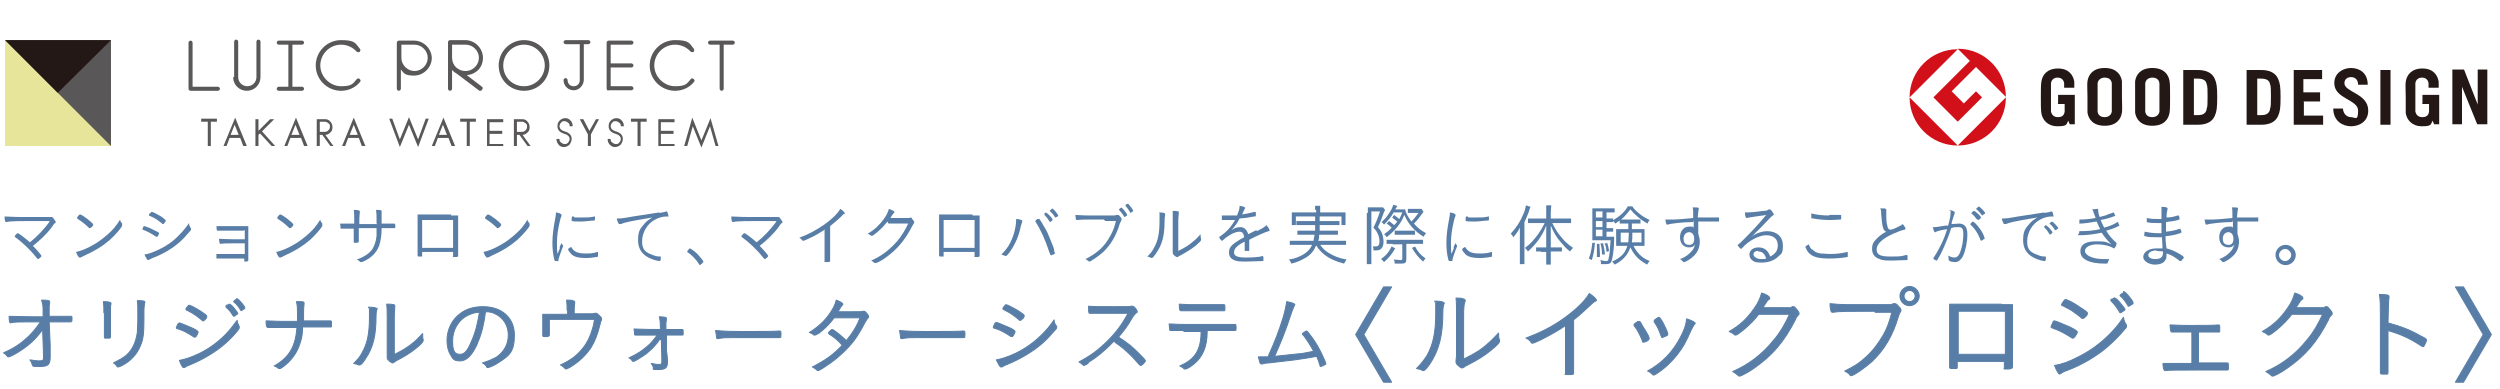 <?xml version="1.0" encoding="UTF-8"?>
<svg xmlns="http://www.w3.org/2000/svg" width="174mm" height="27.1mm" version="1.1" viewBox="0 0 493.3 76.8">
  <defs>
    <style>
      .cls-1 {
        fill: none;
      }

      .cls-2 {
        fill: #587ea7;
        stroke: #587ea7;
        stroke-linecap: round;
        stroke-linejoin: round;
        stroke-width: .2px;
      }

      .cls-3 {
        fill: #587ea7;
      }

      .cls-4 {
        fill: #e6e59a;
      }

      .cls-5 {
        fill: #231815;
      }

      .cls-6 {
        fill: #d1101a;
      }

      .cls-7 {
        fill: #595757;
      }
    </style>
  </defs>
  <!-- Generator: Adobe Illustrator 28.7.1, SVG Export Plug-In . SVG Version: 1.2.0 Build 142)  -->
  <g>
    <g id="_レイヤー_1" data-name="レイヤー_1">
      <g>
        <g id="_レイヤー_2">
          <g id="Text">
            <g>
              <path class="cls-2" d="M8.6,64.7c-1.1,1.7-2.5,3.1-4.3,4.3-1,.7-2.3,1.4-2.6,1.4s-.1,0-.4-.3c-.2-.2-.4-.4-.6-.5,2.1-.9,3.4-1.8,4.9-3.2,1-1,1.4-1.5,2.4-2.9h-2.7c-1.3,0-2.7,0-3.2.2h0c-.2,0-.3-.3-.3-1.3,1,0,2.3.1,6.3.1h.4v-1.5c0-.8-.1-1.2-.3-1.8,1.2,0,1.6.1,1.6.3s0,.1,0,.2c0,.2-.1.5-.1.8v1.9c2.2,0,3.8,0,4.3,0h0c.2,0,.2,0,.2.5s0,.6-.3.6h-.2c0,0-1.4,0-4,0l.2,4.5c0,.2,0,.9,0,1.4,0,.6,0,.7,0,1,0,.8-.1,1.3-.5,1.6-.3.2-.7.3-1.6.3s-1.2,0-1.3-.1c0,0,0,0-.2-.4,0-.3-.2-.5-.4-.8.8.1,1.3.2,1.7.2.9,0,1-.1,1-.8h0c0-.1-.2-5.7-.2-5.7,0,0,0,0,0,0Z"/>
              <path class="cls-2" d="M20.5,61.7c0-1,0-1.5-.1-2.2,1.2,0,1.5.2,1.5.3s0,0,0,.2c-.1.2-.1.6-.1,1.6v2.8c0,.5,0,1.5,0,1.7,0,.2,0,.3,0,.3,0,.2,0,.3-.2.3-.2,0-.4,0-.6,0h-.2c-.2,0-.2,0-.2-.3s0-.2,0-.5c0-.6,0-1.2,0-1.6v-2.6h0ZM28.5,59.8s0,0,0,.2c0,.2-.1.6-.1,1.3s0,.4,0,.8v.8c0,2.7-.1,4-.7,5.3-.6,1.6-1.9,3-3.6,3.9-.4.2-.7.3-.8.3s-.2,0-.3-.3c-.2-.2-.4-.4-.6-.5,1.2-.6,1.7-.9,2.4-1.4,1.3-1.1,2-2.6,2.3-4.6,0-.8.1-1.5.1-3.1s0-2.5-.1-3.2c1.3,0,1.5.1,1.5.4,0,0,0,0,0,0Z"/>
              <path class="cls-2" d="M35.2,63.9c.1-.2.2-.2.2-.2.2,0,1.5.6,2.5,1,.9.4,1.2.7,1.2.8s-.1.4-.3.7c-.1.2-.2.3-.3.3s0,0-.2,0c-1.2-.8-2.1-1.3-3.1-1.6-.4-.1-.4-.1-.4-.3,0,0,.2-.5.3-.7,0,0,0,0,0,0ZM47.2,64.4c0,0,0,.1,0,.2,0,.2,0,.2-.3.6-.6.8-1.7,1.9-2.5,2.6-1.8,1.6-4.5,3.2-7,4.2-.5.2-.7.3-1,.5,0,0-.1,0-.2,0-.2,0-.5-.6-.8-1.4,1.1-.2,2.3-.6,3.8-1.3,1.9-.9,3.7-2.2,5.2-3.7.9-.9,1.5-1.7,2.4-2.9,0,.5.2.7.4,1.2h0s0,0,0,0ZM40.5,63c-.2.2-.3.3-.4.3s0,0-.1,0c-.2-.2-.6-.5-1.1-.9-.7-.5-1-.7-2-1.2-.2,0-.2-.1-.2-.2s0-.2.3-.5c.2-.2.2-.3.3-.3.2,0,1.4.6,2.3,1.2.9.6,1.2.8,1.2,1s0,.3-.3.6c0,0,0,0,0,0ZM44.7,60.2s0,0,.2,0c.2-.2.3-.2.4-.2.1,0,.5.3.9.8.3.4.7.9.7,1s0,.2-.3.3c-.2.2-.4.3-.4.3s0,0-.2-.1c-.4-.7-.8-1.2-1.4-1.7,0,0,0,0,0-.1s0,0,0-.2h0ZM46.7,58.9c.3,0,1.6,1.5,1.6,1.8s0,.1-.4.4c-.2.1-.2.2-.3.2s0,0-.1-.1c-.4-.7-.8-1.2-1.4-1.7,0,0,0,0,0,0,0-.1.5-.5.7-.5Z"/>
              <path class="cls-2" d="M58.7,59.5c1,0,1.3,0,1.3.3s0,0,0,.2c0,.2-.1.5-.1,1.6,0,.5,0,1.2,0,1.7,3.8,0,4.2,0,5.3,0h0c.2,0,.2,0,.2.7s0,.5-.3.5h-.2s-1.8,0-5.2,0c0,1.6-.2,2.4-.6,3.5-.6,1.8-1.8,3.3-3.3,4.4-.4.3-.5.3-.6.3s-.1,0-.2,0c-.3-.2-.5-.4-.9-.5,3-1.7,4.2-3.8,4.5-7.6h-.6c-3.1,0-4,0-5.1,0h0c-.3,0-.4-.3-.4-1.3.8,0,1.8.1,3.3.1h2.9c0-.5,0-1,0-1.5,0-1,0-1.6-.2-2.4h.3s0,0,0,0Z"/>
              <path class="cls-2" d="M74.4,60.8s0,0,0,.2c-.1.2-.2.6-.2,1.4,0,3.9-.6,6.2-2.1,8.4-.5.8-.9,1.2-1.1,1.2s0,0-.2,0c-.2-.1-.5-.2-1-.3.9-.9,1.3-1.4,1.7-2.2,1-1.8,1.4-3.7,1.4-7s0-1.2-.2-1.9c1.1,0,1.6.1,1.6.4,0,0,0,0,0,0ZM77.7,70c1.8-.9,2.8-1.5,4.1-2.6.6-.5.9-.9,1.6-1.6v.2c0,.4,0,.7.1,1,0,0,0,.2,0,.2,0,.2-.4.7-1.4,1.5-1,.8-2.2,1.6-3.8,2.4-.3.2-.5.3-.6.4s-.2.1-.2.1c-.2,0-.5-.2-.8-.5-.2-.2-.3-.3-.3-.5s0-.2,0-.3c0-.2,0-.4,0-1v-6.5c0-1.3,0-2.1-.1-2.8.5,0,1,0,1.3.1.2,0,.3.1.3.2s0,.2,0,.3c0,.2-.1.9-.1,2.1v7.1h0Z"/>
              <path class="cls-2" d="M94.2,67.8c-1,2.2-2.1,3.4-3.4,3.4s-1.4-.4-1.9-1.2c-.4-.6-.7-1.7-.7-2.8,0-2.2,1-4.2,2.7-5.4,1.2-.9,2.7-1.3,4.4-1.3,3.7,0,6.2,2.2,6.2,5.6s-1.1,4.1-3.1,5.4c-.7.5-1.8,1-2.1,1s-.2,0-.3-.2c-.2-.3-.4-.5-.8-.7,1.3-.4,1.9-.7,2.7-1.1,1.6-1.1,2.4-2.6,2.4-4.4s-.9-3.4-2.6-4.2c-.6-.3-1.1-.4-1.9-.4-.3,2.4-.8,4.5-1.6,6.2,0,0,0,0,0,0ZM92.3,62.2c-1.8.9-3,2.8-3,5.1s.6,2.6,1.5,2.6,1.5-.8,2.2-2.5c.8-1.7,1.3-3.8,1.6-5.8-.9,0-1.6.3-2.3.6,0,0,0,0,0,0Z"/>
              <path class="cls-2" d="M111.9,61.2c0-.8,0-1.2-.1-2,.7,0,1.1,0,1.4.2.1,0,.2,0,.2.2s0,.2,0,.2c0,.2-.1.5-.1,1.4v.7h3.2c.5,0,.7,0,.9-.1.2,0,.2,0,.2,0,.2,0,.4.2.8.6.2.2.3.3.3.5s0,.2,0,.2c-.1.2-.2.3-.3.9-.5,2-1,3.3-1.8,4.6-1.1,1.6-2.4,2.8-4.2,3.9-.5.2-.6.3-.7.3s-.1,0-.2-.1c-.3-.3-.5-.5-.9-.7,2-.9,3.3-1.9,4.4-3.3.9-1.1,1.5-2.4,1.9-3.8.2-.6.3-1,.4-1.9h-8.9v2.3c0,.2,0,.3,0,.4v.4c0,.2-.2.3-.7.3s-.6,0-.6-.2h0c0-.3,0-2,0-2.8s0-.8,0-1.4c.4,0,.7,0,1.7,0h3.2v-.7h0s0,0,0,0Z"/>
              <path class="cls-2" d="M130.2,66.9c-.7,1.1-1.6,2-2.7,2.9-.8.6-2.3,1.5-2.5,1.5s-.1,0-.3-.2c-.2-.3-.4-.4-.6-.5,1.6-.7,2.8-1.5,4.1-2.7.6-.6.8-.9,1.5-1.8-2.8,0-3.6,0-4.3,0h0c-.1,0-.2,0-.2-.2,0-.2,0-.5-.1-1,.8,0,1.5.1,5,.1h.2v-.5c0-.7,0-1.1-.2-2,.9,0,1.4.1,1.4.3s0,0,0,.2-.1.4-.1.8,0,.3,0,.6v.6c1.5,0,2.4,0,2.9,0,.2,0,.3,0,.3,0,.2,0,.2.1.2.6v.2c0,.3,0,.3-.2.3s-.2,0-.3,0c-.3,0-.8,0-2.8,0v3.3c.1.1.1.6.2,1.4,0,.4,0,.4,0,.6,0,1.2-.4,1.5-1.8,1.5s-.9,0-1-.4c0-.2-.1-.4-.4-.8.6.1,1,.2,1.4.2.6,0,.7,0,.7-.7h0c0-.1-.1-4.1-.1-4.1h0s0,0,0,0Z"/>
              <path class="cls-2" d="M146.4,65.4c3.4,0,6.4,0,7.4-.1h.1c.1,0,.2.1.2.4,0,.8,0,.9-.2.9h0c-.3,0-1.9,0-3,0s-4.5,0-5.9,0c-1.7,0-2.3,0-3.3.2,0,0-.1,0-.1,0-.1,0-.2,0-.2-.2,0-.3-.1-.7-.2-1.4,1.1.1,2.3.2,5.4.2h0s0,0,0,0Z"/>
              <path class="cls-2" d="M161.7,65.6c-.5.4-.8.5-.9.5s-.1,0-.2,0c-.2-.2-.5-.4-.9-.5,2.2-1.4,3.6-2.8,4.8-5,.2-.4.4-.9.5-1.4.8.3,1.3.6,1.3.8s0,.1-.1.2c-.2.2-.3.3-.5.7-.1.2-.2.4-.4.6h2.6c2,0,2.1,0,2.4-.1,0,0,.1,0,.2,0,.1,0,.3.1.6.5.2.2.3.5.3.6s0,.1-.1.2c-.1,0-.2.3-.5.7-1.2,2.3-2,3.6-3.4,5.1-1.5,1.6-2.8,2.7-5,4.1-.6.4-.9.5-1,.5s-.2,0-.2-.1c-.2-.2-.5-.4-.9-.6,2.7-1.4,4.1-2.4,5.9-4.3-.9-1-1.6-1.6-2.6-2.2,0,0-.1-.1-.1-.2s0-.2.3-.4c.2-.2.3-.3.4-.3.3,0,2,1.4,2.8,2.2.3-.4.7-.9,1-1.3.8-1.2,1.2-1.9,1.7-3.2-2,0-2.1,0-5.1,0-1,1.3-1.9,2.2-3.1,3.1h0s0,0,0,0Z"/>
              <path class="cls-2" d="M182.7,65.4c3.4,0,6.4,0,7.4-.1h.1c.1,0,.2.1.2.4,0,.8,0,.9-.2.9h0c-.3,0-1.9,0-3,0s-4.5,0-5.9,0c-1.7,0-2.3,0-3.3.2,0,0-.1,0-.1,0-.1,0-.2,0-.2-.2,0-.3-.1-.7-.2-1.4,1.1.1,2.3.2,5.4.2h0s0,0,0,0Z"/>
              <path class="cls-2" d="M196.4,63.8c.1-.2.1-.2.2-.2.2,0,1.5.6,2.5,1,.9.4,1.2.7,1.2.8s-.1.4-.3.7c-.1.2-.2.3-.3.3s-.1,0-.2,0c-1.2-.8-2.1-1.3-3.1-1.6-.4-.1-.4-.1-.4-.3,0,0,.2-.5.3-.7h0s0,0,0,0ZM208.5,64.3c0,0,0,.1,0,.2,0,.2,0,.3-.3.6-.6.7-1.7,1.9-2.5,2.6-1.8,1.6-4.5,3.2-7,4.2-.5.2-.7.3-1,.5,0,0-.1,0-.2,0-.2,0-.5-.6-.9-1.4,1.1-.2,2.3-.6,3.8-1.3,1.9-.9,3.7-2.2,5.2-3.7.9-.9,1.6-1.7,2.4-2.9,0,.5.1.7.4,1.2h0ZM201.7,62.9c-.1.2-.3.3-.4.3s0,0-.1,0c-.2-.2-.6-.5-1.1-.9-.7-.5-1-.7-2-1.2-.1,0-.2-.1-.2-.2s0-.2.3-.5c.2-.2.2-.3.3-.3.2,0,1.4.6,2.4,1.2.9.6,1.2.8,1.2,1s-.1.3-.3.6h0Z"/>
              <path class="cls-2" d="M214.7,71.7c-.6.3-.7.4-.8.4s-.1,0-.3-.2c-.2-.2-.4-.3-.7-.5,2.3-1.2,3.9-2.4,5.7-4.2,1.7-1.7,2.8-3.2,4-5.4-.6,0-1.8,0-3.8,0s-2.8,0-3.2,0c-.2,0-.2,0-.4,0,0,0-.1,0-.2,0h0c-.2,0-.2-.3-.2-1.4,1.1.1,1.4.1,5.1.1s2.9,0,3.2-.1c.1,0,.2,0,.3,0,.2,0,.4.1.7.5.2.2.3.5.3.6s0,.2-.2.2c-.2.2-.5.5-.8,1-.9,1.6-1.6,2.5-2.7,3.8,2,1.3,2.7,1.9,4.1,3.3.8.8,1.2,1.2,1.2,1.4s-.7.9-.9.9-.5-.4-1.2-1.2c-.8-.9-2.1-2.1-3.2-2.9-.2-.1-.5-.3-.9-.7-1.7,1.8-3.4,3.2-5.2,4.3h0s0,0,0,0Z"/>
              <path class="cls-2" d="M233.7,65.2c-.8,0-2.1,0-2.6,0h-.1c-.1,0-.2,0-.2-.2,0-.3-.1-.6-.1-1.1.6,0,1.2.1,3,.1h7.6c1,0,2.2,0,2.4,0h0c.1,0,.2,0,.2.6s0,.6-.3.6-.2,0-.3,0c-.3,0-1.1,0-2.1,0h-3v.2c0,3-.9,5-2.6,6.4-.6.5-1.4,1-1.7,1s-.1,0-.2,0c-.3-.3-.5-.4-.9-.6,1.1-.5,1.6-.8,2.3-1.4,1.3-1.2,1.9-2.8,1.9-5.4h-3.4,0s0,0,0,0ZM240.4,61.3c-.2,0-3.4,0-4,0-1.9,0-2.7,0-3.2,0-.1,0-.2,0-.2,0-.2,0-.3-.2-.3-1.3.6,0,1.2.1,2,.1h4.7c.7,0,1.4,0,1.8,0,.2,0,.3,0,.3,0,.2,0,.2.1.2.7s0,.5-.3.5,0,0-.4,0h-.8,0Z"/>
              <path class="cls-2" d="M257.1,66.1c0,0-.1-.2-.1-.2,0,0,0-.2.3-.3.2-.2.4-.3.5-.3s.1,0,.5.5c.8,1,1.6,2.2,2.3,3.6.5,1.1,1,2.1,1,2.3s0,.2-.1.2c-.3.2-.8.4-.9.4s-.1,0-.3-.7c-.1-.4-.2-.6-.5-1.3-3.9.7-5.1.8-9.5,1.3-.6,0-.8.1-1.2.2-.1,0-.1,0-.2,0-.1,0-.2,0-.3-.3-.1-.4-.2-.7-.3-1.1.2,0,.4,0,.4,0,.3,0,1.1,0,1.5,0,1.4-3.1,2.2-5.2,3-7.8.4-1.4.6-2.4.7-3.1,1,.2,1.6.4,1.6.6s0,0-.1.2c-.1.2-.2.4-.5,1.2-1.3,4-2.2,6.1-3.4,8.8,2.8-.3,2.9-.3,4.7-.5.8,0,1.8-.3,3-.5-.6-1.2-1.3-2.2-2.1-3.3h0Z"/>
              <path class="cls-2" d="M267.5,66l5.5-9.4h1.6l-5.5,9.4,5.5,9.4h-1.6s-5.5-9.4-5.5-9.4Z"/>
              <path class="cls-2" d="M284.9,59.8c0,0,0,0,0,.2-.1.3-.2.8-.2,1.6,0,4.7-.8,7.5-2.5,10.1-.6.9-1.1,1.4-1.3,1.4s-.1,0-.2,0c-.3-.2-.6-.3-1.2-.4,1.1-1.1,1.5-1.7,2.1-2.6,1.2-2.2,1.7-4.5,1.7-8.4s0-1.4-.2-2.3c1.3,0,1.9.2,1.9.5,0,0,0,0,0,0ZM288.9,70.8c2.2-1.1,3.4-1.8,4.9-3.2.7-.6,1.1-1.1,1.9-1.9v.2c0,.4,0,.8.2,1.2,0,.1,0,.2,0,.2,0,.3-.5.8-1.7,1.8-1.2,1-2.6,1.9-4.6,2.9-.4.2-.6.3-.8.5-.1,0-.2.1-.3.1-.2,0-.6-.3-.9-.6-.2-.2-.3-.4-.3-.6s0-.2,0-.3c0-.3.1-.4.1-1.2v-7.8c0-1.5,0-2.6-.1-3.3.6,0,1.2,0,1.5.2.2,0,.3.1.3.3s0,.2-.1.4c-.1.3-.2,1-.2,2.5v8.5h0,0Z"/>
              <path class="cls-2" d="M309.1,64.1c-1.6,1.1-3.4,2.1-5.2,3-.9.4-1.3.6-1.5.6s-.2,0-.3-.2c-.3-.4-.5-.6-1-.8,2.9-1.1,5.1-2.2,7.5-3.9,2.5-1.8,4.2-3.5,5-4.9.8.5,1.4,1.1,1.4,1.3s0,.1-.2.2c-.2.1-.5.3-1.1.9-1.2,1.1-1.8,1.7-3.2,2.8v6.7c0,1.2,0,2.3,0,2.9,0,.2,0,.4,0,.4,0,.2,0,.3,0,.3v.2c0,.3-.2.3-1.1.3s-.5,0-.5-.3h0c0-1,0-2.1,0-3.8v-5.6h0Z"/>
              <path class="cls-2" d="M325.4,66.8c0,.1,0,.2-.3.4-.3.2-.6.3-.8.3s-.2,0-.2-.2c-.3-.8-.9-2.1-1.6-3,0,0-.1-.1-.1-.2,0-.2.7-.7,1-.7s.3.2.7.9c.3.5.6.9.8,1.3.2.3.5.9.5,1,0,0,0,.1,0,.2,0,0,0,0,0,0ZM334.4,63.9c0,0,0,.1-.2.3-.1.2-.2.3-.5.9-1,2.3-1.6,3.4-2.7,4.8-1.1,1.4-2.4,2.7-4.1,3.8-.3.2-.5.3-.6.3s-.1,0-.4-.3c-.2-.2-.5-.4-.8-.5,2.9-1.6,5-3.8,6.5-6.7.8-1.5,1.1-2.5,1.2-3.6,1.2.4,1.7.7,1.7.9h0ZM327.3,62.6c.2,0,.3.2.7.8.5.9,1.1,2.2,1.1,2.5s-.1.2-.6.5c-.2,0-.4.2-.5.2s-.1,0-.3-.5c-.3-.9-.7-1.8-1.3-2.6,0,0,0-.2,0-.2,0,0,0-.1.1-.2.3-.2.7-.5.8-.5,0,0,0,0,0,0Z"/>
              <path class="cls-2" d="M347.1,61.9c-.8,1.1-1.9,2.2-3.1,3.2-.9.7-1.3,1-1.5,1s-.2,0-.3-.1c-.2-.2-.5-.4-1-.6,2.1-1.2,3.5-2.5,4.9-4.5.8-1.1,1.2-2,1.5-3.1,1,.3,1.6.7,1.6,1s0,.1-.2.3c-.3.2-.3.3-.9,1.2-.1.2-.2.3-.2.4.6,0,2,0,4.5,0s.9,0,1.2-.2c0,0,.2,0,.3,0,.1,0,.2,0,.5.4.4.4.6.8.6.9s0,.2-.2.4c-.2.2-.4.4-.5.8-2.3,4.5-4.6,7.1-8,9.5-1.2.9-2.8,1.7-3,1.7s-.2,0-.3-.1c-.3-.3-.6-.5-1.1-.8,3.2-1.4,5.8-3.4,8-6.1,1.4-1.6,2.5-3.6,3.2-5.2h-6.1s0,0,0,0Z"/>
              <path class="cls-2" d="M369.9,61.4c-5.1,0-7.1,0-8.1.2,0,0-.1,0-.2,0-.1,0-.2,0-.3-.2-.1-.4-.2-.8-.2-1.5,1,.1,1.9.2,4,.2s7.3,0,7.6,0c.3,0,.6,0,.9-.2.1,0,.2,0,.2,0,.2,0,.4,0,.8.5.4.4.5.6.5.8s0,.2-.1.3c-.1.1-.2.3-.4.9-1.1,3.8-2.8,6.6-5.2,8.9-1.2,1.1-3.6,2.8-4.1,2.8s-.1,0-.2-.1c-.4-.4-.7-.6-1.1-.8,2-1,2.8-1.5,4-2.6,1.5-1.3,2.6-2.8,3.6-4.5.8-1.4,1.2-2.6,1.7-4.5h-3.3ZM376.8,60.3c-1.1,0-1.9-.9-1.9-1.9s.9-1.9,1.9-1.9,1.9.9,1.9,1.9-.9,1.9-1.9,1.9ZM376.8,57.3c-.6,0-1.1.5-1.1,1.1s.5,1.1,1.1,1.1,1.1-.5,1.1-1.1-.5-1.1-1.1-1.1Z"/>
              <path class="cls-2" d="M395,60.1c1.3,0,1.4,0,2.1,0,0,.4,0,1.1,0,1.8,0,6.2,0,9,0,10.4h0c0,.4-.2.5-1.1.5s-.5,0-.5-.3v-1.2h-9.3v1.1c0,.2,0,.2-.1.3-.1,0-.5,0-.8,0-.5,0-.6,0-.6-.3v-2.1s0-1.2,0-1.2v-7c0-.9,0-1.5,0-2.1,1.4,0,2.2,0,2.4,0h7.8,0ZM395.7,61.4h-9.3v8.5h9.3v-8.5Z"/>
              <path class="cls-2" d="M405.1,63.5c.1-.2.2-.2.3-.2.2,0,1.8.7,3,1.2,1,.5,1.5.8,1.5,1s-.2.5-.4.8c-.2.2-.3.4-.4.4s-.1,0-.2,0c-1.4-.9-2.5-1.5-3.7-1.9-.5-.2-.5-.2-.5-.3,0-.1.2-.5.4-.9h0,0ZM419.6,64.1c0,0,0,.2,0,.2,0,.2,0,.3-.4.7-.7.9-2.1,2.3-3,3.1-2.2,2-5.4,3.9-8.4,5-.6.2-.9.4-1.2.6,0,0-.2.1-.2.1-.2,0-.6-.7-1-1.7,1.3-.2,2.8-.7,4.5-1.6,2.3-1.1,4.4-2.6,6.2-4.4,1.1-1.1,1.9-2,2.9-3.5.1.6.2.9.5,1.4h0ZM411.5,62.4c-.2.3-.3.4-.5.4s-.1,0-.2,0c-.3-.3-.7-.6-1.4-1.1-.8-.6-1.2-.8-2.4-1.4-.2,0-.2-.1-.2-.2s.1-.3.4-.7c.2-.3.3-.3.4-.3.3,0,1.7.7,2.8,1.5,1.1.7,1.5,1,1.5,1.2s-.1.4-.4.7h0ZM416.6,59.1s.1,0,.2-.1c.3-.2.4-.3.5-.2.2,0,.6.4,1.1,1,.4.5.9,1.1.9,1.2s0,.2-.4.4c-.3.2-.4.3-.5.3s-.1,0-.2-.2c-.5-.8-.9-1.4-1.6-2.1,0,0-.1-.1-.1-.2,0,0,0-.1.1-.2h0ZM419,57.5c.4,0,1.9,1.9,1.9,2.2s0,.2-.5.5c-.2.2-.3.2-.4.2s-.1,0-.1-.1c-.5-.8-.9-1.4-1.6-2,0,0,0,0,0,0,0-.1.6-.6.8-.5h0,0Z"/>
              <path class="cls-2" d="M432.4,65.5c-2.4,0-3,0-3.6,0h-.2c-.2,0-.2,0-.3-.3,0-.2-.1-.5-.1-1.1.8,0,1.7.1,3.5.1,3.6,0,4.7,0,6.1-.1h0c.2,0,.2.1.2.8s0,.6-.2.6h0c-.2,0-1.2,0-1.9,0h-2.1v6.1h.8c2.7,0,3.8,0,4.7,0h.1c.3,0,.3,0,.3.7s0,.7-.2.7h0c-.2,0-1.4,0-2.1,0h-3.9c-3.6,0-5.6,0-6.2.1h-.1c-.2,0-.4-.5-.4-1.4.7,0,1.4,0,3,0h2.7v-6.1h0Z"/>
              <path class="cls-2" d="M452.3,61.9c-.8,1.1-1.9,2.2-3.1,3.2-.9.7-1.3,1-1.5,1s-.2,0-.3-.1c-.2-.2-.5-.4-1-.6,2.1-1.2,3.5-2.5,4.9-4.5.8-1.1,1.2-2,1.5-3.1,1,.3,1.6.7,1.6,1s0,.1-.2.3c-.3.2-.3.3-.9,1.2-.1.2-.2.3-.2.4.6,0,2,0,4.5,0s.9,0,1.2-.2c0,0,.2,0,.3,0,.1,0,.2,0,.5.4.4.4.6.8.6.9s0,.2-.2.4c-.2.2-.4.4-.5.8-2.3,4.5-4.6,7.1-8,9.5-1.2.9-2.8,1.7-3,1.7s-.2,0-.3-.1c-.3-.3-.6-.5-1.1-.8,3.2-1.4,5.8-3.4,8-6.1,1.4-1.6,2.5-3.6,3.2-5.2h-6.1s0,0,0,0Z"/>
              <path class="cls-2" d="M471.2,67.7c0,3.4,0,4.9,0,5.6h0c0,.3,0,.4-.1.5-.1,0-.5,0-.9,0s-.5,0-.5-.3h0c0-1.5,0-3.8,0-8.8s0-5.5-.2-6.6c1.5,0,1.9.1,1.9.4s0,.2,0,.3c-.1.4-.1.9-.2,4.9,2.5.7,4.2,1.3,6.3,2.5,1.2.6,1.3.7,1.3.9s-.2.5-.4,1c-.1.2-.2.3-.3.3s0,0-.7-.4c-2-1.3-3.8-2.1-6.2-2.8v2.6h0s0,0,0,0Z"/>
              <path class="cls-2" d="M484.5,75.4l5.5-9.4-5.5-9.4h1.6l5.5,9.4-5.5,9.4h-1.6Z"/>
            </g>
            <g>
              <polygon class="cls-1" points="498.4 34.9 367.4 34.9 367.4 2 498.4 2 498.4 34.9 498.4 34.9"/>
              <path class="cls-5" d="M477.9,20.5h1.4c0,.7,0,1.2,0,1.5-.1.8-.6,1.1-1.3,1.1s-1.2-.3-1.4-1.1c0-.4,0-1.4,0-2.8s0-2.5,0-2.8c.1-.7.6-1.1,1.3-1.1s1.2.4,1.3,1.1c0,.1,0,.5,0,.9h2c0-.4,0-.9,0-1.2-.2-1.2-1-2.6-3.2-2.6s-3.1,1.3-3.3,2.6c-.1.6,0,1.8,0,3.1s0,2.5,0,3.1c.2,1.3,1.2,2.6,3.2,2.6s1.7-.4,2.1-1.1l.3.7h1v-4.1h0v-1.7h-3.3v1.7h0s0,0,0,0ZM406,20.5h1.4c0,.7,0,1.2,0,1.5-.1.8-.6,1.1-1.3,1.1s-1.2-.3-1.4-1.1c0-.4,0-1.4,0-2.8s0-2.5,0-2.8c.1-.7.6-1.1,1.3-1.1s1.2.4,1.3,1.1c0,.1,0,.5,0,.9h2c0-.4,0-.9,0-1.2-.2-1.2-1-2.6-3.2-2.6s-3.1,1.3-3.3,2.6c-.1.6-.1,1.8-.1,3.1s0,2.5.1,3.1c.2,1.3,1.2,2.6,3.2,2.6s1.7-.4,2.1-1.1l.3.7h1v-4.1h0v-1.7h-3.3v1.7h0s0,0,0,0ZM454.5,20h3.3v-1.8h-3.3v-2.6h3.7v-1.8h-5.6v10.8h5.8v-1.8h-3.8v-2.7h0ZM469.7,24.6h2v-10.8h-2v10.8h0ZM418.7,16c-.2-1.3-1.1-2.6-3.4-2.6s-3.2,1.3-3.4,2.6c-.1.6,0,1.8,0,3.1s0,2.5,0,3.1c.2,1.3,1.1,2.6,3.4,2.6s3.2-1.3,3.4-2.6c.1-.6,0-1.8,0-3.1s0-2.5,0-3.1M416.7,22c-.1.7-.7,1.1-1.4,1.1s-1.3-.3-1.4-1.1c0-.4,0-1.4,0-2.8s0-2.5,0-2.8c.1-.7.7-1.1,1.4-1.1s1.3.3,1.4,1.1c0,.4,0,1.4,0,2.8s0,2.5,0,2.8M428.1,16c-.2-1.3-1.1-2.6-3.4-2.6s-3.2,1.3-3.4,2.6c0,.6,0,1.8,0,3.1s0,2.5,0,3.1c.2,1.3,1.1,2.6,3.4,2.6s3.2-1.3,3.4-2.6c.1-.6.1-1.8.1-3.1s0-2.5-.1-3.1M426.1,22c-.1.7-.7,1.1-1.4,1.1s-1.3-.3-1.4-1.1c0-.4,0-1.4,0-2.8s0-2.5,0-2.8c.1-.7.7-1.1,1.4-1.1s1.3.3,1.4,1.1c0,.4,0,1.4,0,2.8s0,2.5,0,2.8M488.9,20.6l-2.7-6.9h-2.3v10.8h1.9v-7.4l3,7.4h2v-10.8h-1.9v6.8h0ZM433.7,13.8h-2.9v10.8h2.9c1.7,0,2.8-.6,3.3-1.7.4-.9.5-1.6.5-3.7s-.1-2.8-.5-3.7c-.5-1.1-1.6-1.7-3.3-1.7M435.4,21.7c-.2.5-.5,1-1.7,1h-.8v-7.2h.8c1.2,0,1.6.5,1.7,1,.2.5.2,1.1.2,2.5s0,2.1-.2,2.5M446.2,13.8h-2.9v10.8h2.9c1.7,0,2.8-.6,3.3-1.7.4-.9.5-1.6.5-3.7s-.1-2.8-.5-3.7c-.5-1.1-1.6-1.7-3.3-1.7M447.9,21.7c-.2.5-.5,1-1.7,1h-.8v-7.2h.8c1.2,0,1.6.5,1.7,1,.2.5.2,1.1.2,2.5s0,2.1-.2,2.5M462.6,16.4c0-.8.6-1.2,1.3-1.2s1.4.4,1.4,1.5h1.9c0-2.4-1.7-3.3-3.3-3.3s-3.3,1-3.3,3c0,3.1,4.7,3.2,4.7,5.4s-.6,1.3-1.4,1.3-1.5-.6-1.6-1.7h-1.9c0,2.5,1.9,3.5,3.5,3.5s3.4-.9,3.4-3.1c0-3.4-4.7-3.6-4.7-5.4"/>
              <path class="cls-6" d="M376.8,19.2l9.5-9.5c-5.2,0-9.5,4.2-9.5,9.5"/>
              <path class="cls-6" d="M386.3,28.7l-9.5-9.5c0,5.2,4.2,9.5,9.5,9.5"/>
              <path class="cls-6" d="M381.5,19.2l4.8,4.8,4.8-4.8-1.2-1.2-2.4,2.4-2.4-2.4,4.8-4.8,5.9,5.9c0-5.2-4.2-9.5-9.5-9.5l2.4,2.4-7.1,7.1h0Z"/>
              <path class="cls-6" d="M386.3,28.7c5.2,0,9.5-4.2,9.5-9.5l-9.5,9.5h0Z"/>
            </g>
            <g>
              <g>
                <rect class="cls-4" x="1" y="7.9" width="20.9" height="20.9"/>
                <polygon class="cls-7" points="21.9 28.8 1 7.9 21.9 7.9 21.9 28.8"/>
                <polygon class="cls-5" points="11.4 18.3 1 7.9 21.9 7.9 11.4 18.3"/>
              </g>
              <g>
                <path class="cls-7" d="M42.9,24h-1.3v4.8h-.6v-4.8h-1.3v-.6h3.1v.6Z"/>
                <path class="cls-7" d="M48.6,28.8h-.6l-.6-1.6h-2.1l-.6,1.6h-.6l2.3-5.6s2.3,5.6,2.3,5.6ZM47.1,26.6l-.8-2-.8,2h1.6Z"/>
                <path class="cls-7" d="M54.4,28.8h-.8l-2.3-2.5-.3.3v2.2h-.6v-5.3h.6v2.3l2.3-2.3h.8l-2.4,2.4,2.6,2.9h0Z"/>
                <path class="cls-7" d="M60.6,28.8h-.6l-.6-1.6h-2.1l-.6,1.6h-.6l2.3-5.6s2.3,5.6,2.3,5.6ZM59.1,26.6l-.8-2-.8,2h1.6Z"/>
                <path class="cls-7" d="M65.9,28.8h-.7l-1.6-2.2h-.5v2.2h-.6v-5.3h1.6c.4,0,.8.1,1.1.5.3.3.4.7.4,1.1s-.1.8-.4,1c-.3.3-.6.5-1,.5l1.6,2.2h0ZM65.1,25c0-.3,0-.5-.3-.7s-.4-.3-.7-.3h-1v2h1c.3,0,.5-.1.7-.3s.3-.4.3-.7Z"/>
                <path class="cls-7" d="M72,28.8h-.6l-.6-1.6h-2.1l-.6,1.6h-.6l2.3-5.6s2.3,5.6,2.3,5.6ZM70.6,26.6l-.8-2-.8,2h1.6Z"/>
                <path class="cls-7" d="M84.6,23.4l-2.1,5.6-1.8-4.4-1.8,4.4-2.1-5.6h.6l1.5,4.1,1.8-4.4,1.8,4.4,1.5-4.1h.6s0,0,0,0Z"/>
                <path class="cls-7" d="M89.7,28.8h-.6l-.6-1.6h-2.1l-.6,1.6h-.6l2.3-5.6s2.3,5.6,2.3,5.6ZM88.2,26.6l-.8-2-.8,2h1.6Z"/>
                <path class="cls-7" d="M94,24h-1.3v4.8h-.6v-4.8h-1.3v-.6h3.1v.6h0Z"/>
                <path class="cls-7" d="M99.3,28.8h-3.2v-5.3h3.2v.6h-2.7v1.7h2.5v.6h-2.5v2h2.7v.6Z"/>
                <path class="cls-7" d="M104.8,28.8h-.7l-1.6-2.2h-.5v2.2h-.6v-5.3h1.6c.4,0,.8.1,1.1.5.3.3.4.7.4,1.1s-.1.8-.4,1c-.3.3-.6.5-1,.5l1.6,2.2h0ZM104,25c0-.3,0-.5-.3-.7s-.4-.3-.7-.3h-1v2h1c.3,0,.5-.1.7-.3s.3-.4.3-.7Z"/>
                <path class="cls-7" d="M112.8,27.4c0,.4-.2.8-.4,1.1-.3.3-.7.5-1.1.5s-.8-.1-1.1-.5-.4-.7-.4-1.1h.6c0,.3,0,.5.3.7s.4.3.7.3.5,0,.7-.3c.2-.2.3-.4.3-.7,0-.4-.3-.8-1-1-1-.3-1.4-.8-1.4-1.5s.2-.8.4-1.1c.3-.3.7-.5,1.1-.5s.8.1,1.1.5c.3.3.4.7.4,1.1h-.6c0-.3,0-.5-.3-.7s-.4-.3-.7-.3-.5,0-.7.3c-.2.2-.3.4-.3.7,0,.4.3.8,1,1,1,.3,1.4.8,1.4,1.5Z"/>
                <path class="cls-7" d="M118.2,23.5l-1.6,3v2.3h-.6v-2.3l-1.6-3h.7l1.2,2.3,1.3-2.3h.7Z"/>
                <path class="cls-7" d="M122.9,27.4c0,.4-.2.8-.4,1.1-.3.3-.7.5-1.1.5s-.8-.1-1.1-.5c-.3-.3-.4-.7-.4-1.1h.6c0,.3,0,.5.3.7s.4.3.7.3.5,0,.7-.3c.2-.2.3-.4.3-.7,0-.4-.3-.8-1-1-1-.3-1.4-.8-1.4-1.5s.2-.8.4-1.1c.3-.3.7-.5,1.1-.5s.8.1,1.1.5c.3.3.4.7.4,1.1h-.6c0-.3,0-.5-.3-.7s-.4-.3-.7-.3-.5,0-.7.3c-.2.2-.3.4-.3.7,0,.4.3.8,1,1,1,.3,1.4.8,1.4,1.5h0Z"/>
                <path class="cls-7" d="M127.7,24h-1.3v4.8h-.6v-4.8h-1.3v-.6h3.1v.6h0Z"/>
                <path class="cls-7" d="M133.1,28.8h-3.2v-5.3h3.2v.6h-2.7v1.7h2.5v.6h-2.5v2h2.7v.6Z"/>
                <path class="cls-7" d="M141.8,28.8h-.6l-1.1-3.9-1.7,4.2-1.7-4.2-1.1,3.9h-.6l1.6-5.6,1.8,4.5,1.8-4.4,1.6,5.6s0,0,0,0Z"/>
              </g>
              <g>
                <path class="cls-7" d="M37.6,17.9c-.2,0-.4-.2-.4-.4v-9.1c0-.2.2-.4.4-.4s.4.2.4.4v8.7h5c.2,0,.4.2.4.4s-.2.4-.4.4h-5.5Z"/>
                <path class="cls-7" d="M46.2,15.2v-2.4h0v-4.6c0-.2.2-.4.4-.4s.4.2.4.4v7c0,1,.8,1.8,1.8,1.8s1.8-.8,1.8-1.8v-7c0-.2.2-.4.4-.4s.4.2.4.4v7c0,1.5-1.2,2.7-2.7,2.7s-2.7-1.2-2.7-2.7h0Z"/>
                <path class="cls-7" d="M55,17.9c-.2,0-.4-.2-.4-.4s.2-.4.4-.4h1.9v-8.3h-1.9c-.2,0-.4-.2-.4-.4s.2-.4.4-.4h4.6c.2,0,.4.2.4.4s-.2.4-.4.4h-1.9v8.3h1.9c.2,0,.4.2.4.4s-.2.4-.4.4c0,0-4.6,0-4.6,0Z"/>
                <path class="cls-7" d="M62.3,12.9c0-2.7,2.2-5,5-5s2.8.6,3.7,1.7c.2.2.1.4,0,.6-.2.1-.4.1-.6,0-.8-.9-1.9-1.4-3.1-1.4-2.3,0-4.1,1.9-4.1,4.1s1.9,4.1,4.1,4.1,2.3-.5,3.1-1.4c.2-.2.4-.2.6,0s.2.4,0,.6c-.9,1.1-2.3,1.7-3.7,1.7-2.7,0-5-2.2-5-5,0,0,0,0,0,0Z"/>
                <path class="cls-7" d="M85.2,11.4c0,1.9-1.6,3.5-3.5,3.5s-2-.5-2.6-1.2v3.8c0,.2-.2.4-.4.4s-.4-.2-.4-.4v-9.1c0-.2.2-.4.4-.4h3c1.9,0,3.5,1.6,3.5,3.5h0ZM84.4,11.4c0-1.4-1.2-2.6-2.6-2.6h-2.6v2.6c0,1.4,1.2,2.6,2.6,2.6s2.6-1.2,2.6-2.6h0Z"/>
                <path class="cls-7" d="M88.4,17.4v-9.1c0-.2.2-.4.4-.4h3c1.9,0,3.5,1.6,3.5,3.5s-1.4,3.3-3.2,3.4l3,2.3c.2.1.2.4,0,.6,0,.1-.2.2-.3.2s-.2,0-.2,0l-4.5-3.4c-.2-.1-.5-.3-.7-.5l-.2-.2v3.7c0,.2-.2.4-.4.4s-.4-.2-.4-.4h0ZM89.2,8.8v2.6c0,.7.3,1.4.8,1.9l.6.4c.4.2.8.3,1.3.3,1.4,0,2.6-1.2,2.6-2.6s-1.2-2.6-2.6-2.6h-2.6s0,0,0,0Z"/>
                <path class="cls-7" d="M98.4,12.9c0-2.7,2.2-5,5-5s5,2.2,5,5-2.2,5-5,5-5-2.2-5-5ZM99.3,12.9c0,2.3,1.8,4.1,4.1,4.1s4.1-1.9,4.1-4.1-1.8-4.1-4.1-4.1-4.1,1.9-4.1,4.1Z"/>
                <path class="cls-7" d="M111.2,15.8c0-.2.2-.4.4-.4s.4.2.4.4c0,.7.5,1.2,1.2,1.2s1.2-.5,1.2-1.2h0v-7.1h-2.8c-.2,0-.4-.2-.4-.4s.2-.4.4-.4h4.5c.2,0,.4.2.4.4s-.2.4-.4.4h-.9v7h0c0,1.1-.9,2.1-2,2.1s-2-.9-2-2c0,0,0,0,0,0Z"/>
                <path class="cls-7" d="M120.1,17.9c-.2,0-.4-.2-.4-.4v-9.1c0-.2.2-.4.4-.4h4.5c.2,0,.4.2.4.4s-.2.4-.4.4h-4.1v3.7h4.1c.2,0,.4.2.4.4s-.2.4-.4.4h-4.1v3.7h4.1c.2,0,.4.2.4.4s-.2.4-.4.4h-4.6,0Z"/>
                <path class="cls-7" d="M128.2,12.9c0-2.7,2.2-5,5-5s2.8.6,3.7,1.7c.1.2.1.4,0,.6-.2.1-.4.1-.6,0-.8-.9-1.9-1.4-3.1-1.4-2.3,0-4.1,1.9-4.1,4.1s1.9,4.1,4.1,4.1,2.3-.5,3.1-1.4c.1-.2.4-.2.6,0s.2.4,0,.6c-.9,1.1-2.3,1.7-3.7,1.7-2.7,0-5-2.2-5-5,0,0,0,0,0,0Z"/>
                <path class="cls-7" d="M142.8,8.8v8.7c0,.2-.2.4-.4.4s-.4-.2-.4-.4v-8.7h-1.9c-.2,0-.4-.2-.4-.4s.2-.4.4-.4h4.5c.2,0,.4.2.4.4s-.2.4-.4.4h-1.8Z"/>
              </g>
            </g>
          </g>
        </g>
        <g>
          <path class="cls-3" d="M9.6,43.6c-6.3,0-7.5,0-8.3.2,0,0,0,0-.1,0-.2,0-.3-.4-.3-1.1.8,0,1.5.1,3.1.1s5.1,0,5.4,0c.3,0,.4,0,.6,0,.1,0,.1,0,.2,0,.1,0,.3.1.5.5.2.2.3.4.3.5s0,.1-.1.2c-.2.1-.3.2-.6.7-1,1.4-2.4,2.7-3.8,3.8.9.9,1.7,1.9,1.7,2s-.5.6-.7.6,0,0-.5-.5c-.9-1.2-2.7-2.9-4.1-3.9,0,0,0,0,0-.1,0,0,0-.1.3-.4.2-.2.2-.2.3-.2.2,0,1.5,1,2.4,1.8,1.5-1.2,2.8-2.6,3.9-4.1Z"/>
          <path class="cls-3" d="M17.7,45s0,0-.1,0c-.6-.6-1.3-1.2-2.1-1.7-.3-.2-.3-.2-.3-.3s.1-.3.3-.5c.1-.1.2-.2.3-.2.4,0,2.6,1.7,2.6,2s-.5.7-.6.7ZM24.1,44.3c0,0,0,.1,0,.2,0,.3-1.3,1.8-2.4,2.8-1.5,1.3-3,2.2-5,3.1-.4.2-.6.3-.8.4,0,0-.1,0-.2,0-.2,0-.5-.5-.7-1.1,1-.2,2.2-.7,3.4-1.4,1.1-.6,2.1-1.4,3-2.2.9-.8,1.5-1.5,2.3-2.8,0,.3.1.4.4.8Z"/>
          <path class="cls-3" d="M28.3,44.7c0-.1.1-.1.2-.1.1,0,1.2.4,1.9.8.7.3,1,.5,1,.6s-.1.3-.2.5c-.1.2-.2.2-.3.2s0,0-.1,0c-.9-.6-1.6-1-2.4-1.3-.3-.1-.3-.1-.3-.2,0,0,.1-.4.3-.6ZM37.7,45.1s0,.1,0,.1c0,.1,0,.2-.3.5-.5.6-1.3,1.5-1.9,2-1.4,1.3-3.5,2.5-5.4,3.2-.4.2-.6.3-.8.4,0,0-.1,0-.1,0-.1,0-.4-.4-.7-1.1.9-.1,1.8-.5,2.9-1,1.5-.7,2.9-1.7,4-2.9.7-.7,1.2-1.3,1.9-2.3,0,.4.1.6.3.9ZM32.5,43.9c-.1.2-.2.3-.3.3s0,0-.1,0c-.2-.2-.5-.4-.9-.7-.5-.4-.8-.5-1.6-.9-.1,0-.2,0-.2-.2s0-.2.3-.4c.1-.2.2-.2.3-.2.2,0,1.1.5,1.8.9.7.5.9.7.9.8s0,.2-.3.5Z"/>
          <path class="cls-3" d="M48,45.5h-3.6c-.6,0-1.3,0-1.5,0,0,0,0,0,0,0,0,0-.1,0-.1,0,0-.2-.1-.5-.1-.9.5,0,1.1,0,1.8,0h3.4c.4,0,.7,0,1.1,0,0,.3,0,.5,0,1.2s0,1.3,0,2.2v1.1c0,.4,0,.8,0,1.1v.6c0,.1,0,.5,0,.5,0,.2,0,.2-.4.3h-.2c-.2,0-.2,0-.2-.3v-.3h-3.8c-.8,0-1,0-1.6,0h0c0,0-.1,0-.1-.1,0-.2,0-.5,0-.8.4,0,1.1,0,1.7,0h3.9v-2.1c-.8,0-.9,0-1.5,0-2.2,0-2.4,0-3.3.1h0c-.2,0-.2-.2-.3-1,.6,0,1.5.1,3.5.1s.6,0,1.6,0v-1.8Z"/>
          <path class="cls-3" d="M57.2,45s0,0-.1,0c-.6-.6-1.3-1.2-2.1-1.7-.3-.2-.3-.2-.3-.3s.1-.3.3-.5c.1-.1.2-.2.3-.2.4,0,2.6,1.7,2.6,2s-.5.7-.6.7ZM63.6,44.3c0,0,0,.1,0,.2,0,.3-1.3,1.8-2.4,2.8-1.5,1.3-3,2.2-5,3.1-.4.2-.6.3-.8.4,0,0-.1,0-.2,0-.2,0-.5-.5-.7-1.1,1-.2,2.2-.7,3.4-1.4,1.1-.6,2.1-1.4,3-2.2.9-.8,1.5-1.5,2.3-2.8,0,.3.1.4.4.8Z"/>
          <path class="cls-3" d="M74.3,44.1v-.6c0-1.1,0-1.5-.1-2.1.4,0,.8,0,1,.1,0,0,.1,0,.1.1s0,0,0,.2c0,.3,0,.5,0,1.8v.5q1.7,0,2.5,0h0c.1,0,.2.1.2.5s0,.4-.2.4h0c-.4,0-.9,0-2.5,0,0,1.6-.2,2.6-.5,3.5-.5,1.3-1.4,2.2-2.7,2.9-.4.2-.7.3-.8.3s-.1,0-.2,0c-.2-.2-.4-.4-.7-.5,1.4-.5,2.5-1.2,3.1-2.1.4-.7.7-1.5.8-2.6,0-.3,0-.6,0-1.5h-1.8c-.8,0-1.4,0-1.7,0,0,1.1,0,1.9,0,2.4v.2c0,.2-.1.3-.6.3s-.4,0-.4-.3v-.2c0-.2,0-1.7,0-2.3-1.5,0-1.9,0-2.3,0-.1,0-.2,0-.2,0,0,0-.1,0-.1,0,0-.2,0-.5-.1-1,.6,0,1.3,0,2.8,0,0-1.6,0-2.1-.1-2.7.8,0,1.2.1,1.2.3s0,0,0,.2c0,.2-.1.7-.1,1.7v.6h3.6Z"/>
          <path class="cls-3" d="M89,42.5c.9,0,.9,0,1.4,0q0,.4,0,1.2c0,4,0,5.8,0,6.7h0c0,.3-.1.3-.7.3s-.3,0-.3-.2v-.8h-6.1v.7c0,.1,0,.2,0,.2,0,0-.3,0-.5,0-.3,0-.4,0-.4-.2v-1.4s0-.8,0-.8v-4.5c0-.6,0-1,0-1.4q1.3,0,1.5,0h5.1ZM89.4,43.4h-6.1v5.5h6.1v-5.5Z"/>
          <path class="cls-3" d="M98.2,45s0,0-.1,0c-.6-.6-1.3-1.2-2.1-1.7-.3-.2-.3-.2-.3-.3s.1-.3.3-.5c.1-.1.2-.2.3-.2.4,0,2.6,1.7,2.6,2s-.5.7-.6.7ZM104.5,44.3c0,0,0,.1,0,.2,0,.3-1.3,1.8-2.4,2.8-1.5,1.3-3,2.2-5,3.1-.4.2-.6.3-.8.4,0,0-.1,0-.2,0-.2,0-.5-.5-.7-1.1,1-.2,2.2-.7,3.4-1.4,1.1-.6,2.1-1.4,3-2.2.9-.8,1.5-1.5,2.3-2.8,0,.3.1.4.4.8Z"/>
          <path class="cls-3" d="M110.4,48.8q.3-.7.4-.9c0,.2.1.3.3.5,0,0,0,.1,0,.2,0,0,0,.1-.2.5-.2.6-.6,1.6-.7,2.1,0,.2,0,.2,0,.3,0,0-.3,0-.5,0s-.2,0-.3-.2c-.3-1.1-.4-2.3-.4-3.5s.2-2.8.5-4.4c.1-.6.2-.9.2-1.5.7.1,1.1.3,1.1.5s0,.1,0,.2c-.1.2-.2.4-.3.9-.4,1.7-.6,3-.6,4.4s0,1.4.1,2.2l.5-1.2ZM115.7,50c.7,0,1.2,0,2.2-.3,0,0,0,0,0,0,0,0,0,0,.1,0,0,0,0,.6,0,.8s0,.1-.3.2c-.6.1-1.4.2-2.1.2-1.4,0-2.2-.2-2.8-.7-.3-.3-.7-.8-.7-1s.3-.3.6-.5c.5.9,1.2,1.3,2.7,1.3ZM113.4,42.9c.4,0,1,0,1.5,0,.8,0,1.7,0,2.4-.2q0,0,0,0c0,0,0,0,.1,0,0,0,0,.5,0,.6s0,.2-.2.2c-.6,0-1.7.2-2.5.2s-1.6,0-1.9-.1c0,0,0,0,0-.2h0v-.2c0-.3,0-.5.2-.5s.1,0,.2,0Z"/>
          <path class="cls-3" d="M130.1,42c.8-.1,1.1-.2,1.4-.3,0,0,0,0,0,0,0,0,.1,0,.2.1,0,.2.2.6.2.8s0,.1-.3.1c-.8,0-1.6.2-2.3.6-1.6.8-2.6,2.6-2.6,4.3s.7,2.2,2.1,2.7c.5.2.8.3,1.5.3,0,0,.1,0,.1.1,0,.2,0,.5-.1.7,0,0,0,.1-.2.1-.2,0-1-.2-1.5-.4-1.8-.7-2.7-1.9-2.7-3.7s.4-2.3,1.2-3.2c.4-.5.8-.8,1.6-1.3-4.8.8-5.5,1-6.2,1.3-.1,0-.2,0-.2,0-.1,0-.2,0-.3-.2-.1-.3-.3-.6-.3-.9.7,0,1,0,3.2-.4l5.2-.8Z"/>
          <path class="cls-3" d="M135.9,49.2c.1-.2.2-.2.2-.2.2,0,1,.6,1.5,1.1.5.5,1.2,1.4,1.2,1.5s0,.1-.3.4c-.3.2-.3.3-.4.3s0,0-.1-.1c-.7-1.1-1.5-1.9-2.4-2.5,0,0,0,0,0-.1s0,0,.3-.4Z"/>
          <path class="cls-3" d="M153,43.6c-6.3,0-7.5,0-8.3.2,0,0,0,0-.1,0-.2,0-.3-.4-.3-1.1.8,0,1.5.1,3.1.1s5.1,0,5.4,0c.3,0,.4,0,.6,0,.1,0,.1,0,.2,0,.1,0,.3.1.5.5.2.2.3.4.3.5s0,.1-.1.2c-.2.1-.3.2-.6.7-1,1.4-2.4,2.7-3.8,3.8.9.9,1.7,1.9,1.7,2s-.5.6-.7.6,0,0-.5-.5c-.9-1.2-2.7-2.9-4.1-3.9,0,0,0,0,0-.1,0,0,0-.1.3-.4.2-.2.2-.2.3-.2.2,0,1.5,1,2.4,1.8,1.5-1.2,2.8-2.6,3.9-4.1Z"/>
          <path class="cls-3" d="M162.9,45.2c-1.1.7-2.2,1.4-3.4,1.9-.6.3-.9.4-1,.4s-.1,0-.2-.1c-.2-.2-.3-.4-.6-.5,1.9-.7,3.3-1.5,4.8-2.5,1.6-1.1,2.8-2.3,3.3-3.2.5.3.9.7.9.9s0,0-.1.1c-.2,0-.3.2-.7.6-.8.7-1.2,1.1-2.1,1.8v4.4c0,.8,0,1.5,0,1.9,0,.1,0,.2,0,.3,0,.1,0,.2,0,.2h0c0,.3-.1.3-.7.3s-.4,0-.4-.2h0c0-.7,0-1.3,0-2.5v-3.6Z"/>
          <path class="cls-3" d="M175.1,43.7c-.5.7-1.2,1.4-2,2.1-.6.5-.9.7-1,.7s-.1,0-.2,0c-.2-.1-.4-.3-.7-.4,1.4-.8,2.3-1.7,3.2-2.9.5-.7.8-1.3,1-2,.6.2,1.1.5,1.1.6s0,0-.1.2c-.2.2-.2.2-.6.8,0,.1-.1.2-.1.2.4,0,1.3,0,3,0s.6,0,.8-.1c0,0,.1,0,.2,0,0,0,.2,0,.3.3.2.2.4.5.4.6s0,.1-.1.3c-.1.2-.2.3-.3.5-1.5,2.9-3,4.6-5.2,6.2-.8.6-1.8,1.1-2,1.1s-.1,0-.2,0c-.2-.2-.4-.3-.7-.5,2.1-.9,3.7-2.2,5.2-3.9.9-1.1,1.6-2.3,2.1-3.4h-3.9Z"/>
          <path class="cls-3" d="M191.9,42.5c.9,0,.9,0,1.4,0q0,.4,0,1.2c0,4,0,5.8,0,6.7h0c0,.3-.1.3-.7.3s-.3,0-.3-.2v-.8h-6.1v.7c0,.1,0,.2,0,.2,0,0-.3,0-.5,0-.3,0-.4,0-.4-.2v-1.4s0-.8,0-.8v-4.5c0-.6,0-1,0-1.4q1.3,0,1.5,0h5.1ZM192.3,43.4h-6.1v5.5h6.1v-5.5Z"/>
          <path class="cls-3" d="M201.5,43.4c.1,0,.2,0,.2.2s0,0,0,.2c-.1.2-.1.3-.3.9-.3,1.7-1.1,3.5-2,4.8-.4.6-.8,1-.9,1s0,0-.1,0c-.3-.1-.5-.2-.8-.3.7-.7,1-1.1,1.4-1.7.9-1.5,1.5-3.5,1.5-5.1v-.2c.5,0,.8.1,1,.2ZM204.8,43.2c0,0,.1,0,.2,0,0,0,0,0,0,0,0,0,.1,0,.1,0,0,0,.5.7.8,1.3.6.9.9,1.6,1.5,3.1.4,1,.6,1.5.6,1.7,0,.3.1.6.2.6,0,0,0,0,0,0,0,0,0,0,0,0,0,0,0,.1-.3.3,0,0-.2,0-.5.2q-.1,0-.4-.8c-.7-2.2-1.7-4.4-2.7-5.9t0-.1c0,0,.2-.3.4-.4ZM206,42.1s0,0,.1,0c.2-.1.3-.2.3-.2,0,0,.4.3.7.6.3.3.6.7.6.8s0,.1-.2.3c-.2.2-.3.2-.3.2s0,0-.1-.1c-.3-.5-.6-.9-1-1.3,0,0,0,0,0-.1s0,0,0-.1ZM207.6,41.1c.2,0,1.2,1.2,1.2,1.4s0,.1-.3.3c-.2.1-.2.1-.2.1s0,0-.1,0c-.3-.5-.6-.9-1.1-1.3,0,0,0,0,0,0,0,0,.4-.4.5-.4Z"/>
          <path class="cls-3" d="M217.8,43.3c-3.3,0-4.6,0-5.2.1,0,0,0,0-.1,0,0,0-.1,0-.2-.1,0-.3-.1-.5-.1-.9.6,0,1.2.1,2.6.1s4.7,0,4.9,0c.2,0,.4,0,.6-.1,0,0,.1,0,.2,0,.2,0,.3,0,.5.3.3.3.3.4.3.5s0,.1,0,.2c0,0-.1.2-.3.6-.7,2.4-1.8,4.3-3.4,5.8-.8.7-2.4,1.8-2.6,1.8s0,0-.1,0c-.3-.2-.5-.4-.7-.5,1.3-.7,1.8-1,2.6-1.7,1-.8,1.7-1.8,2.3-2.9.5-.9.8-1.7,1.1-2.9h-2.1ZM221.2,40.9c.2,0,1.2,1.2,1.2,1.5s0,0,0,.1c-.3.2-.4.3-.5.3s0,0-.1-.1c-.3-.5-.6-.9-1-1.3,0,0,0,0,0,0s0,0,0-.1c.1-.1.3-.3.4-.3ZM223.6,41.6c0,0,0,0-.2.2-.1,0-.3.2-.3.2,0,0-.1,0-.1-.1-.2-.4-.5-.8-.9-1.3,0,0,0,0,0-.1s0,0,0-.1c0,0,.3-.2.4-.2,0,0,.2,0,.3.2.4.5.5.6.8,1.1,0,0,0,.1,0,.1Z"/>
          <path class="cls-3" d="M229.9,42.3s0,0,0,.1c0,.2-.1.5-.1,1.1,0,3.1-.5,4.8-1.7,6.5-.4.6-.7.9-.8.9s0,0-.1,0c-.2-.1-.4-.2-.8-.3.7-.7,1-1.1,1.3-1.7.8-1.4,1.1-2.9,1.1-5.5s0-.9-.1-1.5c.8,0,1.2.1,1.2.3ZM232.5,49.5c1.4-.7,2.2-1.2,3.2-2.1.5-.4.7-.7,1.2-1.2h0c0,.4,0,.7.1.9,0,0,0,.1,0,.2,0,.2-.3.5-1.1,1.2-.8.6-1.7,1.2-3,1.9-.2.1-.4.2-.5.3,0,0-.1,0-.2,0-.1,0-.4-.2-.6-.4-.1-.1-.2-.3-.2-.4s0-.1,0-.2c0-.2,0-.3,0-.8v-5.1c0-1,0-1.7,0-2.2.4,0,.8,0,1,.1.2,0,.2,0,.2.2s0,0,0,.2c0,.2-.1.7-.1,1.6v5.5Z"/>
          <path class="cls-3" d="M248,45.6c1.2-.6,1.5-.8,1.9-1.2.3.4.6.8.6,1s0,.2-.2.2c-.7.2-2.7,1.1-3.8,1.7,0,.5,0,1.2,0,1.6s0,.6,0,.6c0,0-.3,0-.6,0s-.3,0-.3-.2,0-.3,0-.5c0-.1,0-.3,0-.6v-.5s0,0-.1,0c-1.5.8-2,1.4-2,2.1s.7,1,2.3,1,2.8-.1,3.3-.3c0,0,0,0,0,0,0,0,.1,0,.2.2,0,.1,0,.4,0,.6s0,.2-.3.2c-.6,0-2.1.1-3.1.1s-1.8,0-2.4-.3c-.7-.3-1-.8-1-1.5,0-1.1.6-1.7,3-3-.1-.8-.4-1.1-.9-1.1s-1.2.2-2,.7c-.6.4-.9.6-1.3,1,0,0-.2.1-.2.1-.1,0-.5-.5-.5-.7s0-.1.2-.2c.3-.2.6-.5.9-.7.9-.8,1.4-1.5,2-2.5-.8,0-1.7,0-2.3,0s-.2,0-.3-.2c0-.2,0-.4,0-.7.5,0,.8,0,1.3,0s1.2,0,1.7,0c.3-.8.5-1.2.5-1.9.8.1,1.1.3,1.1.4s0,0-.1.2q-.1.2-.5,1.1c1.1-.2,1.3-.2,2.4-.5.1,0,.2,0,.2,0,0,0,.1,0,.1.1,0,.1,0,.4,0,.6s0,.2-.4.2c-1.4.3-1.6.3-2.8.4-.5,1-.9,1.5-1.6,2.3.7-.5,1.2-.6,1.8-.6s1.2.4,1.5,1.4l1.6-.8Z"/>
          <path class="cls-3" d="M260.5,48.3c.5.7,1,1.2,1.7,1.6,1,.6,1.9,1,3.5,1.3-.2.3-.3.5-.5.8-1.6-.4-2.9-1-3.9-1.8-.6-.5-1.1-1-1.6-1.8-.4,1-1,1.8-2,2.4-.9.5-1.6.9-2.9,1.2-.1-.3-.2-.5-.5-.8,1.3-.2,1.9-.5,2.7-.9.9-.5,1.5-1.1,1.9-2h-3.2c-.5,0-.8,0-1.2,0v-.8c.3,0,.6,0,1.2,0h3.5c0-.4.1-.6.2-1.2h-2.3c-.5,0-.8,0-1.1,0v-.8c.3,0,.6,0,1.1,0h2.4c0-.5,0-.6,0-1.1h-2.5c-.5,0-.9,0-1.2,0v-.8c.3,0,.6,0,1.2,0h2.5c0-.6,0-.7,0-1h.9c0,.2,0,.5,0,1h2.7c.6,0,.9,0,1.2,0v.8c-.4,0-.7,0-1.2,0h-2.7c0,.4,0,.8,0,1.1h2.5c.6,0,.8,0,1.1,0v.8c-.3,0-.6,0-1.1,0h-2.6c0,.5,0,.8-.2,1.2h4.3c.5,0,.8,0,1.2,0v.8c-.4,0-.7,0-1.2,0h-3.8ZM259.5,41.4c0-.3,0-.5,0-.8h1c0,.3,0,.5,0,.8v.5h3.7c.5,0,.9,0,1.3,0,0,.3,0,.5,0,.9v.7c0,.4,0,.6,0,.9h-.8v-1.7h-9v1.7h-.8c0-.3,0-.5,0-.9v-.7c0-.3,0-.6,0-.9.4,0,.7,0,1.3,0h3.5v-.5Z"/>
          <path class="cls-3" d="M269.9,42c0-.5,0-.8,0-1.1.2,0,.5,0,.9,0h1.4c.4,0,.6,0,.7,0l.4.5c0,.1-.1.2-.2.4-.4,1.1-.7,2-1.2,3,.5.6.7.9.9,1.5.1.4.2.9.2,1.4,0,.7-.2,1.1-.5,1.4-.2.2-.6.3-1,.3s-.3,0-.5,0c0,0,0,0,0-.1,0-.3,0-.4-.1-.7.3,0,.5,0,.6,0,.5,0,.7-.3.7-1s-.2-1.2-.5-1.8c-.1-.2-.3-.5-.7-.9.5-1,.9-1.9,1.3-3.2h-1.7v9c0,.6,0,1,0,1.4h-.9c0-.3,0-.8,0-1.4v-8.7ZM280.9,41.8q0,0-.1.1s0,0,0,0q0,0-.3.4c-.5.7-.8,1.1-1.5,1.8.8.9,1.3,1.3,2.4,1.9-.3.3-.3.4-.5.7-1.9-1.2-3-2.5-3.8-4.3-.6,1.6-1.8,3.1-3.5,4.4-.1-.2-.2-.4-.5-.6.7-.5,1-.7,1.5-1.3-.3-.3-.5-.5-1-.8l.5-.5c.4.3.5.4,1,.8.3-.3.4-.4.6-.7-.4-.3-.6-.5-1-.8l.4-.5c.4.3.6.5,1,.8.3-.5.4-.8.6-1.3h-1.7c-.5.9-1.1,1.6-1.9,2.4-.2-.2-.3-.4-.5-.5.7-.6,1-1,1.4-1.6.5-.7.8-1.3.9-1.8l.8.2c0,.1-.1.2-.2.4q0,0-.2.3h.9c.6,0,.9,0,1.1,0,0,.6.6,1.6,1.2,2.4.5-.5.8-.9,1.4-1.7h-1.5c-.2,0-.4,0-.6,0v-.8c.3,0,.5,0,.8,0h.9c.5,0,.8,0,1,0l.4.6ZM275.3,49c-.7,1.2-1.2,1.8-2.2,2.7-.2-.2-.3-.4-.6-.6,1.1-.8,1.5-1.3,2.1-2.5l.7.4ZM274.8,48.1c-.5,0-1,0-1.2,0v-.8c.3,0,.7,0,1.2,0h4.8c.5,0,.9,0,1.2,0v.8c-.4,0-.8,0-1.2,0h-2.1v3c0,.7-.2.9-1,.9s-.9,0-1.3,0c0-.3,0-.5-.2-.8.6,0,1,.1,1.3.1s.4,0,.4-.3v-2.8h-1.9ZM275.2,45.5c.2,0,.5,0,.9,0h2.2c.4,0,.7,0,.9,0v.8c-.2,0-.5,0-.9,0h-2.3c-.3,0-.6,0-.8,0v-.8ZM279.2,48.6c.6,1.1,1,1.6,2.1,2.4-.2.2-.3.3-.5.6-1-.9-1.4-1.4-2.2-2.7l.7-.3Z"/>
          <path class="cls-3" d="M286.8,48.8q.3-.7.4-.9c0,.2.1.3.3.5,0,0,0,.1,0,.2,0,0,0,.1-.2.5-.2.6-.6,1.6-.7,2.1,0,.2,0,.2,0,.3,0,0-.3,0-.5,0s-.2,0-.3-.2c-.3-1.1-.4-2.3-.4-3.5s.2-2.8.5-4.4c.1-.6.2-.9.2-1.5.7.1,1.1.3,1.1.5s0,.1,0,.2c-.1.2-.2.4-.3.9-.4,1.7-.6,3-.6,4.4s0,1.4.1,2.2l.5-1.2ZM292.1,50c.7,0,1.2,0,2.2-.3,0,0,0,0,0,0,0,0,0,0,.1,0,0,0,0,.6,0,.8s0,.1-.3.2c-.6.1-1.4.2-2.1.2-1.4,0-2.2-.2-2.8-.7-.3-.3-.7-.8-.7-1s.3-.3.6-.5c.5.9,1.2,1.3,2.7,1.3ZM289.8,42.9c.4,0,1,0,1.5,0,.8,0,1.7,0,2.4-.2q0,0,0,0c0,0,0,0,.1,0,0,0,0,.5,0,.6s0,.2-.2.2c-.6,0-1.7.2-2.5.2s-1.6,0-1.9-.1c0,0,0,0,0-.2h0v-.2c0-.3,0-.5.2-.5s.1,0,.2,0Z"/>
          <path class="cls-3" d="M299.9,46.5c0-.6,0-.9,0-1.6-.4.8-.7,1.2-1.3,1.9-.2-.4-.2-.4-.5-.7,1.1-1.2,1.9-2.4,2.5-3.9.3-.7.4-1.1.5-1.7l.9.3c-.1.3-.2.4-.3.9-.4,1-.5,1.3-.9,2.1v6.8c0,.6,0,1.1,0,1.5h-.9c0-.5,0-.9,0-1.5v-4.1ZM304.1,49.6c-.4,0-.7,0-1,0v-.8c.3,0,.6,0,1,0h1v-2.7c0-.6,0-1,0-1.6-.5,1.3-.9,1.9-1.5,2.8-.7.9-1.2,1.5-2.1,2.3-.2-.3-.3-.4-.6-.7,1.1-.8,1.7-1.5,2.6-2.7.6-.9.8-1.2,1.3-2.2h-2c-.5,0-.9,0-1.3,0v-.9c.3,0,.8,0,1.3,0h2.3v-1.4c0-.4,0-.9,0-1.2h1c0,.3-.1.8-.1,1.2v1.4h2.7c.5,0,1,0,1.3,0v.9c-.4,0-.8,0-1.3,0h-2.4c.7,1.4,1.1,2,1.8,2.8.7.9,1.3,1.4,2.3,2.1-.2.2-.4.4-.6.7-.7-.5-1.2-1.1-1.8-1.8-.9-1-1.4-1.9-2-3.3,0,.6,0,1.1,0,1.6v2.7h1.2c.5,0,.7,0,1,0v.8c-.3,0-.6,0-1,0h-1.2v1.3c0,.5,0,.8,0,1.3h-.9c0-.4,0-.9,0-1.3v-1.2h-1.1Z"/>
          <path class="cls-3" d="M314.7,48c-.1,1.5-.3,2.3-.6,3.3l-.6-.3c.4-1,.5-1.6.7-3.1h.6ZM316.8,46.7h.6c.6,0,.9,0,1.1,0,0,.2,0,.3,0,.7,0,1.7-.3,3.5-.5,4.1-.2.5-.5.6-1.1.6s-.6,0-1,0c0-.3,0-.5-.1-.8.4.1.8.2,1.1.2s.5-.1.5-.5c.2-.7.3-1.9.4-3.6h-2.6c-.4,0-.8,0-1,0,0-.4,0-.7,0-1.1v-4c0-.6,0-.9,0-1.2.4,0,.6,0,1.2,0h2.1c.6,0,.8,0,1.1,0v.8c-.3,0-.6,0-1,0h-.6v1.2h.3c.5,0,.7,0,1,0v.7c-.3,0-.6,0-1,0h-.3v1.2h.3c.5,0,.7,0,1,0v.7c-.3,0-.6,0-1,0h-.3v1.3ZM316.2,41.7h-1.3v1.2h1.3v-1.2ZM316.2,43.6h-1.3v1.2h1.3v-1.2ZM314.9,45.3v1.3h1.3v-1.3h-1.3ZM315.6,48c0,.9.1,1.3.1,2.2s0,.3,0,.5h-.6c0-.6,0-1,0-1.5s0-.6,0-1.1h.5ZM316.3,47.9c.2.9.3,1.3.4,2.3h-.6c0-.9-.1-1.4-.3-2.2h.5ZM317.1,47.8c.2.6.3,1,.4,1.7l-.5.2c-.1-.9-.1-1.1-.4-1.7h.4ZM322.3,48.4c.2.5.4.8.7,1.2.6.8,1.3,1.4,2.5,1.9-.2.2-.3.4-.5.7-1-.6-1.6-1-2.2-1.7-.5-.6-.8-1.1-1.1-1.7-.5,1.5-1.5,2.6-3.1,3.4-.2-.3-.3-.4-.5-.6.9-.4,1.5-.8,2-1.3.5-.5.8-1.1,1-1.8h-1.2c-.4,0-.7,0-1,0,0-.3,0-.5,0-.9v-1.5c0-.4,0-.5,0-.9.3,0,.5,0,1,0h1.4v-1.1h-.7c-.4,0-.7,0-1,0v-.8c.3,0,.5,0,1,0h2.1c.5,0,.7,0,1,0v.8c-.3,0-.6,0-1,0h-.7v1.1h1.5c.5,0,.8,0,1,0,0,.3,0,.6,0,.9v1.5c0,.4,0,.6,0,.9-.3,0-.6,0-1,0h-1.4ZM322.1,40.7c.3.5.6.8,1.2,1.3.7.6,1.2.9,2.2,1.4-.2.2-.3.4-.4.7-.9-.5-1.3-.8-1.9-1.3-.6-.5-.9-.8-1.5-1.5-.9,1.2-1.5,1.9-3,2.8-.2-.3-.2-.4-.5-.6,1.5-.9,2.4-1.7,3-2.8h.8ZM319.8,45.9v1.9h1.5c0-.6.1-1,.1-1.9h-1.6ZM322.1,45.9c0,.7,0,1.3-.1,1.9h1.9v-1.9h-1.7Z"/>
          <path class="cls-3" d="M334.1,43.8c-1.9,0-4.5.3-5,.5,0,0-.1,0-.2,0-.1,0-.2-.3-.3-1h.2c.3,0,.7,0,1.4,0,.9,0,2.8-.2,3.9-.3,0-1.5,0-1.6-.1-2.1.9,0,1.2,0,1.2.2s0,0,0,.2q-.1.2-.2,1.6c.3,0,3.2,0,3.8,0s.3,0,.4,0c0,0,0,.1,0,.3,0,.5,0,.5,0,.5h0c-.2,0-1.3,0-2,0s-1.7,0-2.1,0c0,.1,0,.9,0,2.4.2.7.3,1,.3,1.5,0,1.2-.4,2.2-1.3,3-.5.5-1.5,1.1-1.8,1.1s-.1,0-.3-.2c-.1-.1-.3-.3-.5-.4.6-.2,1.1-.5,1.5-.8.4-.3.7-.6,1-1,.2-.3.3-.5.5-1.1-.3.5-.7.6-1.2.6-1.1,0-1.8-.8-1.8-2s.7-2.1,1.8-2.1.7,0,.9.3v-1.6ZM332.2,47.1c0,.8.4,1.2,1.1,1.2s1-.4,1-1.2-.4-1.3-1-1.3-1.1.5-1.1,1.3Z"/>
          <path class="cls-3" d="M344.9,41.9c.4,0,1.7-.1,3-.3.7,0,.8-.1,1.1-.3.1,0,.1,0,.2,0,.1,0,.3.1.6.6.1.2.2.3.2.4s0,.1-.3.3q-.2.1-1.5,1.5c-.2.2-.8.9-1.7,1.7-.5.5-.5.6-1,1,.6-.5,1-.7,1.6-.9.5-.2,1.1-.3,1.6-.3,1.9,0,3.1,1.1,3.1,2.8s-.3,1.6-.9,2.2c-.8.8-2,1.2-3.3,1.2s-1.6-.2-2-.6c-.3-.3-.4-.6-.4-1,0-.8.7-1.4,1.8-1.4s1.9.6,2.3,1.8c.6-.3.9-.6,1.2-1,.2-.3.3-.8.3-1.2,0-1.3-.9-2-2.3-2s-3.5,1.1-4.7,2.5c-.1.1-.2.2-.2.2-.2,0-.7-.6-.7-.7s0-.1.1-.2c.3-.2.3-.2.9-.8,1.7-1.7,2.6-2.6,4.6-5-2.7.4-3.5.5-3.8.6,0,0-.1,0-.1,0-.1,0-.3-.5-.3-1.1.3,0,.6,0,.8,0ZM346.9,49.5c-.6,0-.9.3-.9.7s.6.9,1.5.9.6,0,1-.1c-.3-1-.8-1.4-1.6-1.4Z"/>
          <path class="cls-3" d="M357.6,49.2c.5.5.9.7,1.7.8.5,0,1.1.1,1.7.1,1.2,0,2.3-.1,3.5-.4,0,0,0,0,0,0,0,0,.1,0,.1.1,0,.1,0,.5,0,.7s0,.2-.1.2c-1,.2-2.4.3-3.6.3-1.7,0-2.7-.2-3.5-.7-.4-.3-.7-.6-.9-1-.1-.3-.3-.6-.3-.6s.3-.3.7-.5c.2.5.3.7.6,1ZM361,42.4c.5,0,1.3,0,1.7,0,.4,0,.4,0,.5,0s.1,0,.1,0c0,0,0,.4,0,.6s0,.3-.1.3c-.2,0-1.2.1-2,.1-1.1,0-2.4-.1-3.4-.3-.4,0-.4,0-.4-.3s0-.5,0-.7c1.2.3,2.3.4,3.5.4Z"/>
          <path class="cls-3" d="M372,41.2c.1,0,.2,0,.2.2s0,0,0,.2c0,.2,0,.5,0,.9s0,1.5.2,2c.1.6.3.8.6.8s.7-.1,1.8-.7c.3-.1.4-.2.6-.4,0,0,0,0,0,0,.1,0,.6.7.6.9s0,.1-.2.2c-.5.1-1.3.4-2,.7-2.3,1-3.5,2.1-3.5,3.2s.8,1.4,2.7,1.4,2,0,3.1-.3c0,0,0,0,.1,0,0,0,.1,0,.2.1,0,0,0,.5,0,.7s0,.2-.2.2c-.5,0-2,.1-2.9.1s-1.9,0-2.4-.3c-1-.3-1.5-1-1.5-2s.3-1.4.9-2c.5-.5.9-.9,1.9-1.4-.6-.2-.8-.8-1-3.4,0-.6,0-.8-.2-1.2.5,0,.7,0,1,0Z"/>
          <path class="cls-3" d="M384.5,41.4c.8.1,1.2.3,1.2.5s0,0,0,.2c-.1.2-.2.5-.6,1.8,0,.1,0,.2,0,.3.6,0,1-.1,1.4-.1,1.2,0,1.7.7,1.7,2.2s-.4,3.3-.9,4.3c-.4.7-.9,1.1-1.5,1.1s-1-.1-1.2-.3c0,0-.1,0-.1-.2,0-.3,0-.5-.1-.8.5.3.9.4,1.3.4s.8-.3,1.1-1.1c.4-1.1.6-2.3.6-3.5s-.3-1.4-1-1.4-.8,0-1.4.2c-.4,1.4-.9,2.5-1.4,3.7-.5,1.2-1.2,2.4-1.4,2.7,0,0,0,0-.1,0-.1,0-.4-.2-.6-.3,0,0,0,0,0-.1s0,0,0-.1c1-1.5,2.1-3.6,2.7-5.7-1.7.3-2,.4-2.3.6s0,0-.1,0c-.1,0-.3-.3-.4-1,.6,0,.8,0,2.5-.3q.2,0,.5,0c.4-1.4.5-2.1.5-2.9ZM390.8,47.4c-.4-1.2-1.1-2.3-2-3.1,0,0,0,0,0-.1,0-.1.4-.5.5-.5s.8.6,1.2,1.2c.6.7,1.1,1.8,1.1,2.1s0,.1-.2.2c-.2.2-.5.3-.5.3s0,0-.1-.1ZM390.1,43.3c-.3-.4-.7-.9-1.1-1.2,0,0,0,0,0-.1t.2-.2c.2-.1.2-.2.3-.2.1,0,.3.1.6.4.4.3.8.8.8.9s-.4.5-.5.5,0,0-.1-.1ZM390.4,40.7c.2,0,1.3,1.1,1.3,1.3s0,.1-.3.3c-.1.1-.2.2-.3.2s0,0,0,0c-.3-.4-.7-.9-1.2-1.3,0,0,0,0,0,0,0,0,.4-.4.5-.4Z"/>
          <path class="cls-3" d="M403.4,42c.8-.1,1.1-.2,1.4-.3,0,0,0,0,0,0,0,0,.1,0,.2.1,0,.2.2.6.2.8s0,.1-.3.1c-.8,0-1.6.2-2.3.6-1.6.8-2.6,2.6-2.6,4.3s.7,2.2,2.1,2.7c.5.2.8.3,1.5.3,0,0,.1,0,.1.1,0,.2,0,.5-.1.7,0,0,0,.1-.2.1-.2,0-1-.2-1.5-.4-1.8-.7-2.7-1.9-2.7-3.7s.4-2.3,1.2-3.2c.4-.5.8-.8,1.6-1.3-4.8.8-5.5,1-6.2,1.3-.1,0-.2,0-.2,0-.1,0-.2,0-.3-.2-.1-.3-.3-.6-.3-.9.7,0,1,0,3.2-.4l5.2-.8ZM403.3,44.6s0,0,.1,0c.2-.1.3-.2.3-.2,0,0,.4.3.7.6.2.3.6.7.6.8s0,0-.1.2c-.2.2-.4.3-.4.3s0,0-.1-.1c-.3-.5-.6-1-1-1.3,0,0,0,0,0-.1s0,0,0-.1ZM406.1,45c0,0,0,.1-.3.3-.1.1-.2.1-.2.1s0,0-.1,0c-.3-.5-.6-.9-1.1-1.3,0,0,0,0,0,0,0,0,.4-.4.5-.4.2,0,1.3,1.2,1.3,1.4Z"/>
          <path class="cls-3" d="M417.6,48c0,0,0,.1,0,.2s0,.3-.2.5c-.1.2-.2.3-.3.3s0,0,0,0c-.8-.5-2-.8-3.3-.8s-2.4.5-2.4,1.3,1.4,1.6,3.6,1.6.6,0,1.2,0c-.1.3-.2.4-.3.7,0,.2-.1.2-.6.2-3.1,0-4.8-.9-4.8-2.4s1.2-2,3.2-2,2,.2,2.9.6c-.9-.9-1.3-1.4-1.9-2.3-1.4.3-3,.5-4.1.5s-.3,0-.3-.8c1.5,0,2.8-.1,4.1-.4-.2-.5-.5-1-.7-1.5-1.1.2-2.6.4-3.2.4s-.1,0-.2-.2c0-.2,0-.3,0-.6,1.2,0,2.1-.1,3.2-.3,0-.1-.1-.3-.3-.8-.2-.6-.2-.7-.4-.9.4,0,.7-.1,1-.1s.2,0,.2.2,0,0,0,.1q0,0,0,0c0,.2.1.8.3,1.3.7-.2,1.3-.3,1.6-.5l1.2-.4s0,0,0,0c0,0,0,0,.1.2,0,.2.2.4.2.5s0,0-.1,0c-.7.3-1.7.6-2.8.8.2.4.3.8.7,1.5,1.2-.3,2-.7,2.6-1.1,0,0,0,0,.1,0,0,0,.3.6.3.7s0,0,0,0c-.7.4-1.5.7-2.6,1,.5.9,1.3,1.8,1.9,2.3l.3.3Z"/>
          <path class="cls-3" d="M426.5,40.8c.8,0,1.2.1,1.2.3s0,0,0,.2c-.1.3-.2.8-.2,1.6.9,0,1.6-.2,2.2-.4.2,0,.2,0,.2,0,0,0,0,0,.1.2,0,.2.1.5.1.5s0,0-.3.2c-.8.2-1.5.3-2.4.4,0,.3,0,.5,0,.6,0,.2,0,.7,0,1.3,1.1-.1,1.9-.3,2.8-.6,0,0,0,0,0,0,0,0,0,0,.1.2,0,.1.2.5.2.5s0,0-.3.2c-.8.3-1.9.5-2.9.6,0,.5,0,1.1.2,2.4,1.1.3,1.5.5,2.4,1,.7.4,1,.6,1,.8s0,.1-.2.3c-.2.3-.3.4-.4.4s0,0-.2,0c-.3-.3-.9-.7-1.4-1-.4-.2-.6-.3-1.2-.5,0,.8,0,1-.3,1.4-.3.5-1,.8-2,.8s-2.3-.6-2.3-1.5,1-1.7,2.6-1.7.6,0,1.2,0c0-1.1-.1-1.5-.1-2.2-.3,0-.6,0-.9,0-.9,0-1.9,0-2.4-.2-.1,0-.2,0-.2-.2s0-.3.1-.7c1,.2,1.7.3,2.7.3s.4,0,.6,0c0-.3,0-1,0-2-.3,0-.5,0-.7,0-.7,0-1.8,0-2.2-.2,0,0,0,0,0-.2s0-.3,0-.6c.9.2,1.5.2,2.3.2s.3,0,.6,0c0-1.3,0-1.4,0-2.2ZM425.5,49.4c-.9,0-1.6.4-1.6.9s.5.8,1.4.8,1.5-.3,1.5-1.2,0-.3,0-.3c-.3,0-.7-.1-1.3-.1Z"/>
          <path class="cls-3" d="M440.5,43.8c-1.9,0-4.5.3-5,.5,0,0-.1,0-.2,0-.1,0-.2-.3-.3-1h.2c.3,0,.7,0,1.4,0,.9,0,2.8-.2,3.9-.3,0-1.5,0-1.6-.1-2.1.9,0,1.2,0,1.2.2s0,0,0,.2q-.1.2-.2,1.6c.3,0,3.2,0,3.8,0s.3,0,.4,0c0,0,0,.1,0,.3,0,.5,0,.5,0,.5h0c-.2,0-1.3,0-2,0s-1.7,0-2.1,0c0,.1,0,.9,0,2.4.2.7.3,1,.3,1.5,0,1.2-.4,2.2-1.3,3-.5.5-1.5,1.1-1.8,1.1s-.1,0-.3-.2c-.1-.1-.3-.3-.5-.4.6-.2,1.1-.5,1.5-.8.4-.3.7-.6,1-1,.2-.3.3-.5.5-1.1-.3.5-.7.6-1.2.6-1.1,0-1.8-.8-1.8-2s.7-2.1,1.8-2.1.7,0,.9.3v-1.6ZM438.6,47.1c0,.8.4,1.2,1.1,1.2s1-.4,1-1.2-.4-1.3-1-1.3-1.1.5-1.1,1.3Z"/>
          <path class="cls-3" d="M453,50.3c0,1.1-.9,2-2,2s-2-.9-2-2,.9-2,2-2,2,.9,2,2ZM449.7,50.3c0,.7.6,1.2,1.2,1.2s1.2-.6,1.2-1.2-.6-1.2-1.2-1.2-1.2.6-1.2,1.2Z"/>
        </g>
      </g>
    </g>
  </g>
</svg>